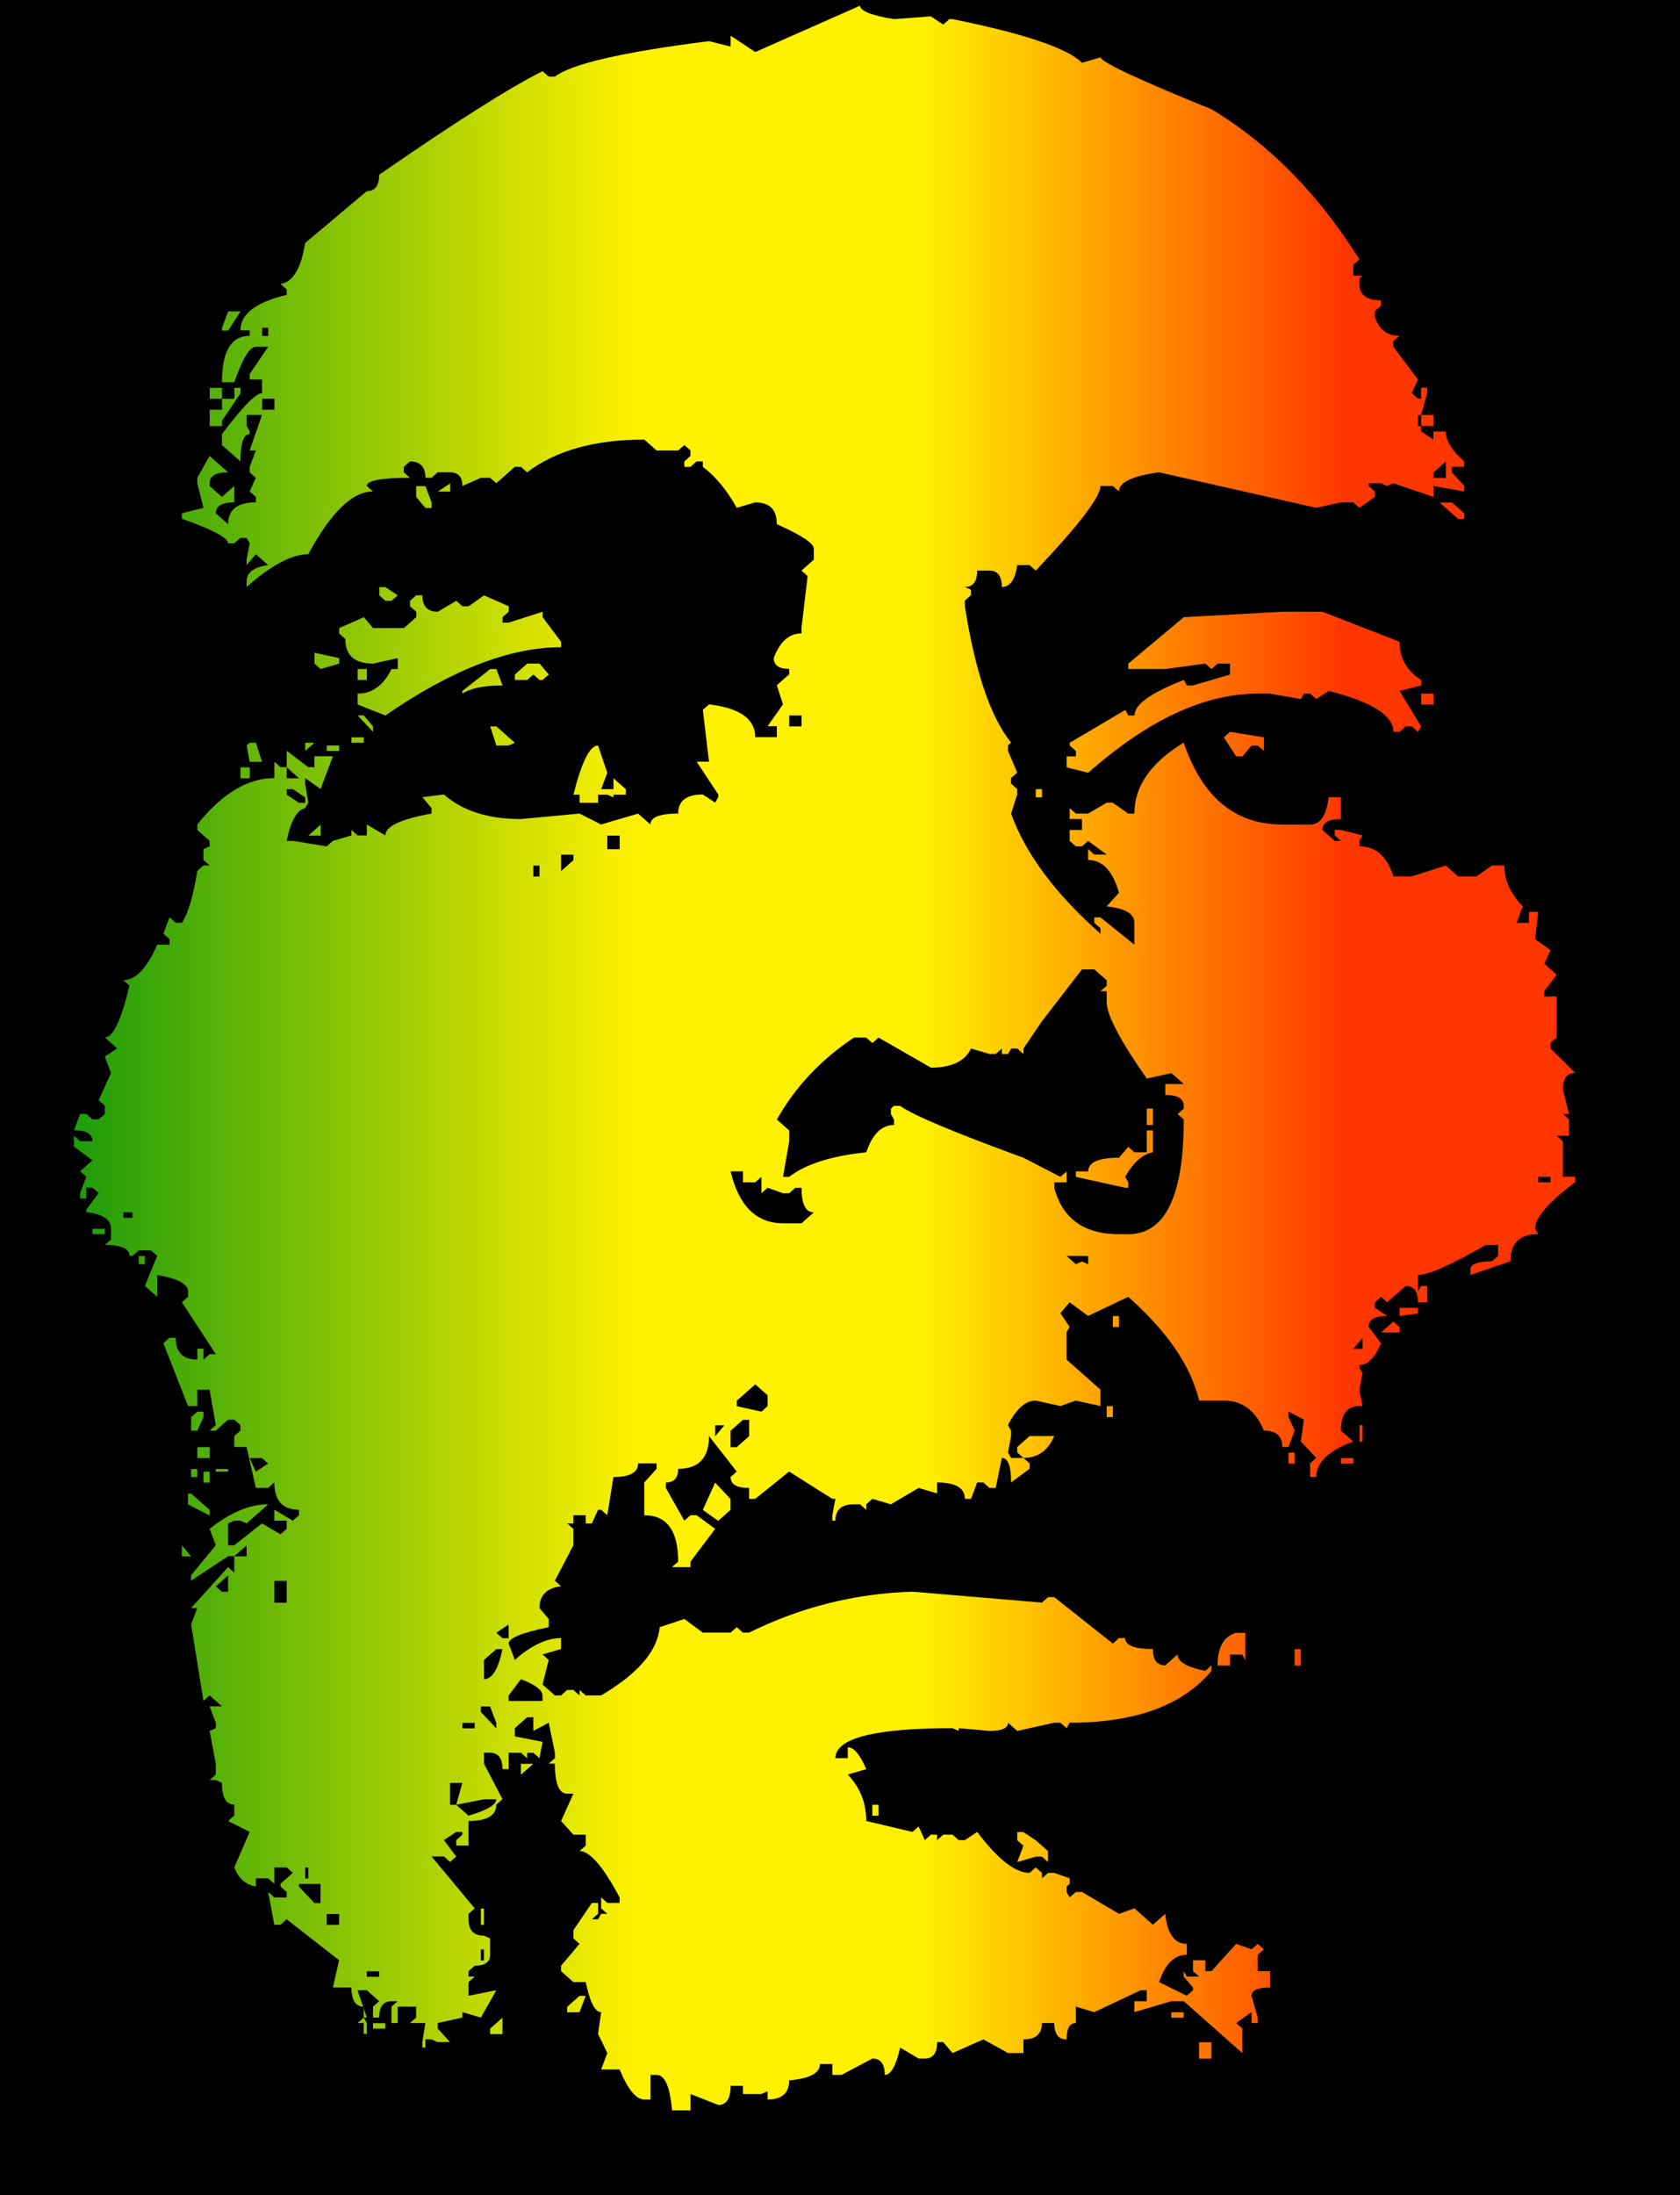 <svg xmlns="http://www.w3.org/2000/svg" viewBox="0 0 323.43 422.4"><rect x="0" y="0" width="323.43" height="422.4" fill="#333333" stroke="none"/><defs><linearGradient id="a" y2="1177.4" gradientUnits="userSpaceOnUse" x2="335.31" gradientTransform="translate(-597.31 -3021.9) scale(2.746)" y1="1177.4" x1="217.53"><stop offset="0" stop-color="#00900c"/><stop offset=".378" stop-color="#fff100"/><stop offset=".549" stop-color="#fff100"/><stop offset=".801" stop-color="#ff3600"/><stop offset="1" stop-color="#ff3600"/></linearGradient></defs><path color="#000" fill="url(#a)" d="M0 0h323.43v422.4H0z"/><path d="M0 0v422.4h323.43V0M165.57 1.05c0 1.052 2.176 1.928 6.528 2.628l7.121-.526 2.374 1.576 1.187-1.05h.594c13.847 2.802 22.156 5.604 24.925 8.406l3.56-1.051c.396 1.051 7.517 4.379 21.364 9.982 11.078 6.655 20.573 16.287 28.486 28.896l-1.187 1.05v2.102h1.78l-.593.526v1.05c0 2.102 1.385 3.153 4.154 3.153v1.05l-1.186 1.051v1.051c.79 2.452 2.373 3.678 4.747 3.678l-1.187 1.05v1.051l4.748 6.305-1.187 2.627 1.187 1.05h.593v-2.101h1.187v1.05l-1.187 4.204h2.374v2.101h-2.374v1.05l2.374 1.577V83.01h2.374c0 1.751 1.187 3.678 3.56 5.78v1.05h-2.373v1.05l2.374 2.628v1.05l-5.935-1.05v2.101l-7.715-2.627-1.187.526-1.187-.526h-2.373v.526l1.187 1.05v1.051l-2.968 2.102-1.187-1.051h-2.373l-4.748 1.05-30.266-6.83c-5.143.702-7.715 1.928-7.715 3.678l-1.187-1.05h-2.374c0 2.102-4.154 7.53-12.462 16.287l-1.186-1.051h-2.374c-.396 2.802-1.385 4.203-2.967 4.203 0-2.101-.792-3.152-2.374-3.152h-2.374c0 2.101-.791 3.152-2.374 3.152l1.187.525v1.05l-1.187 1.052v1.05c1.978 12.61 4.946 21.367 8.902 26.27l-.593.525v1.05l1.78 4.203-1.187 1.051v1.05l1.187 1.052v1.05l-1.187 3.678c2.77 7.706 8.506 15.411 17.21 23.117v-1.05l-1.187-1.051v-1.051h1.187l6.528 5.254v-4.203c0-1.751-1.78-2.802-5.341-3.153l2.374-2.627c-1.187-4.202-3.165-6.304-5.935-6.304v-2.102l1.187 1.051h2.374l-3.56-2.627-1.188 1.051h-1.187l-1.186-1.05v-2.102h2.373v-2.102h-2.374v-2.101l1.187 1.05h2.374l3.56-2.1h1.188l2.967 2.1h1.187c0-5.253 3.165-9.806 9.495-13.66 3.561 10.509 9.891 15.762 18.99 15.762h5.341c1.979 0 3.166-1.751 3.561-5.254h2.374v4.203c-2.374 0-3.56.7-3.56 2.101l2.373 2.102h1.187l-1.187-1.051v-1.05h1.187l4.154 1.05-.593 1.05v1.052c3.165 0 5.34 1.926 6.528 5.779h3.56l6.528-2.102 2.374 2.102h3.56l2.968-2.102h2.374c0 2.803 1.187 5.43 3.56 7.88l-1.186 3.153h2.373v-2.102h1.78l-.593 5.254 2.968 2.102-1.187 2.627 2.374 2.101-2.374 3.152v1.051h2.374v7.88l-1.187 1.052v1.05l4.747 4.729c-1.582 0-2.373 1.05-2.374 3.152l1.187 4.728h-1.187l1.187 1.05v3.153h-2.373l1.186 1.05v6.83h2.374v1.052c-5.143 3.853-7.715 6.83-7.715 8.93l.594 1.052c-3.56 0-5.341 1.751-5.341 5.253l-7.715 2.627v-1.05c0-1.051 1.385-1.576 4.154-1.577l1.187-1.05v-2.102h-2.374c-6.726 3.853-11.078 5.78-13.056 5.779v3.152l.594-1.05h1.187v3.152h-1.78c0-2.101-.792-3.152-2.375-3.152l-3.56 3.152-1.187-1.05-1.187 1.05v1.05l2.374 1.577c-2.374 0-3.561.7-3.561 2.101l2.374 3.152c-1.187 2.803-2.572 4.204-4.154 4.204v.525l.593 1.05-.593 3.153.593 3.152h-.593c-2.374 0-3.561 1.577-3.561 4.729l2.374 2.101c-4.748 1.752-7.122 4.028-7.122 6.83h-1.187v-2.627l1.187-1.05-2.967-3.153.593-4.203-2.967-1.576v1.05l1.187 2.628-1.187 3.152h-1.187c0-2.102-1.187-3.152-3.56-3.152-1.583-3.853-4.155-5.78-7.715-5.78h-4.748c-1.582-6.654-6.132-13.309-13.649-19.964l-7.715 3.678-3.56-2.627-1.78 2.102 1.78 2.627-.594 1.05v5.254l6.528 5.78v3.151l-4.748-1.05-2.967 1.05-4.747-1.05c-1.978 0-3.759 1.576-5.341 4.728l.593 1.05v1.051l-.593 3.153.593 1.05h2.374l-1.187-1.05v-1.051l2.374-2.101h4.747c-1.186 2.802-3.165 4.203-5.934 4.203l1.187 1.05v1.051l-3.561 2.627c0-3.152-.593-4.728-1.78-4.728l-1.187 5.779h-1.187l-1.187-1.05h-1.187l-1.187 3.151h-1.187c0-2.101-1.78-3.152-5.34-3.152v2.101l-3.561-1.05-5.341 3.152-3.561-1.05-1.187 1.05v1.05l-1.187-1.05h-1.187c-2.373 0-3.56 1.051-3.56 3.152h-.594v-1.05l.593-3.153h-.593l-8.308-5.254-6.528 5.254h-1.187v-2.101c-2.374 0-3.56-.7-3.56-2.102l1.186-1.05-5.341-6.83c0 4.203-1.978 6.305-5.935 6.304 0 1.752-.79 2.628-2.373 2.627v1.051l3.56 6.305 1.187-1.051h1.187l3.56 2.627-4.747 6.304v1.051h-3.56l1.186-1.05c0-5.955-2.175-8.932-6.527-8.932v-6.304l2.373-2.627v-1.051h-3.56c0 1.751-1.583 2.627-4.748 2.627l-1.187 7.355-1.187-1.05h-.593l-1.187 2.626h-1.187v-1.576h-2.374v1.576h-1.187l1.187 1.05v3.153l-3.56 6.83 1.186 1.05c-2.769.351-4.154 1.752-4.154 4.203l1.78 2.102v1.576c-5.143 1.051-7.714 2.102-7.714 3.152l1.187 3.153c3.165-2.802 6.132-4.203 8.901-4.203v2.101l-3.56 1.051 1.187 1.05-1.187 4.729 2.373 2.101h1.187l1.187-1.05h1.187l1.187 1.05v-1.05l1.187 1.05h2.967c7.122-4.202 10.88-8.58 11.276-13.134l4.748-1.576 3.56 2.627h5.341l1.187-1.05 1.187 1.05h1.187c9.891-4.903 20.375-7.53 31.453-7.88l24.925 2.101 1.187-1.05h1.187l11.276 8.93 1.187-1.05h1.187c0 1.401 1.78 2.102 5.34 2.102 0 2.101.792 3.152 2.375 3.152l2.373-2.102c0 1.401 1.78 2.452 5.341 3.153l1.187-1.051v1.05c-5.538 6.656-14.638 9.983-27.299 9.983l-.593 1.05-1.187-1.05h-1.187l-7.121 1.576-1.78-1.576c0 1.05-1.187 1.576-3.561 1.576l-5.935-.526v.526l-1.187-.526c-15.034 0-22.55 1.927-22.55 5.78h2.373v-2.102c1.187 0 2.374 1.401 3.56 4.203l-3.56 1.051c2.374 2.452 3.561 5.429 3.56 8.931l8.903 2.102 1.186-1.05 1.187 2.626 1.187-1.05h1.187v1.05l1.187-1.05h1.78l1.187 1.05h1.187l2.374-1.576c3.957 5.254 7.32 7.88 10.09 7.88l1.186-1.05 1.187 1.05v1.051l1.187-1.05h1.187l2.967 1.05v1.05l-.593.526v1.051l.593 1.05 1.187-1.05h1.187l7.121 4.203 2.967-1.05 3.561 3.152 2.374-2.102c.396 3.853 1.78 5.78 4.154 5.78v2.1c-2.374 0-4.154 1.752-5.341 5.255l5.341 2.626 1.187-1.05v-.526l-1.78-2.101v-1.051l.593 1.05h2.374l-1.187-1.05v-2.101h2.374v2.1h1.187l4.747-5.253 2.968 1.051 1.186-1.05 1.187 1.05-1.187 1.05v3.153h2.374v3.152c-2.373 0-3.56.526-3.56 1.576l1.186 4.203v1.05h-1.186v-2.1l-2.968 2.1 1.187 1.052v4.728l-11.276-9.982h-2.374l-7.121 2.101v-2.101h2.374v-2.101h-1.187l-8.902 4.202-3.56-1.05v3.152c-1.187 0-1.78 1.05-1.781 3.152-1.582 0-2.374-1.05-2.374-3.152h-2.374c0 2.102-1.186 3.152-3.56 3.152v2.627h-2.968l-4.747-2.627-5.935 2.627-1.78-2.101h-1.187c0 2.101-.791 3.152-2.374 3.152h-1.187l-3.56-2.102c-.791 3.503-1.78 5.254-2.968 5.254 0-2.101-.79-3.152-2.373-3.152l-5.935 3.152h-1.78v-2.101h-2.374c0 1.75-1.978 2.802-5.935 3.152 0 2.452-1.384 3.678-4.154 3.678v-1.577l-1.187.526h-3.56v-1.576h-2.374c0 2.452-.791 3.678-2.374 3.678l-5.34-2.102v3.152h-3.562c-.395-4.553-1.384-6.83-2.967-6.83h-1.187v4.729h-1.187c-1.582 0-3.165-1.926-4.747-5.78h-3.561l1.187-3.152-1.78-3.677.593-4.203c-1.187 0-2.176-1.926-2.967-5.78h-2.374l-2.374-2.101v-1.05l3.56-4.204-1.186-1.05v-1.576l3.56-5.254h1.188v2.101l-1.187 1.05h1.187l.593-1.05h1.187l-1.187-1.05v-2.102l1.187 1.05h2.374v-1.05c-3.165-5.954-5.737-8.931-7.715-8.931l1.187-1.051v-2.101h-2.374l-2.374-2.627 2.374-5.254h-1.187c-1.582 0-2.374-1.926-2.374-5.78h-1.187l1.187-1.05v-1.05l-1.187-5.78-2.967 1.576v-2.627h-1.187l-2.374 2.102v1.576l5.342 1.05-.594 3.153-1.187-1.05h-1.187v1.05l-1.187-1.05H97.92v3.151h-1.187c0-2.1-.791-3.152-2.374-3.152H93.17v2.102l3.56 6.83-1.186 1.05c0 2.102-1.78 3.153-5.341 3.152v4.729H87.83v-1.051l1.187-1.05v-.526H87.83l-2.374 1.576 2.374 3.152-1.187 1.051-1.187-1.05h-2.374l8.309 9.981-1.187 1.051v1.05c0 2.103.99 3.153 2.967 3.153l1.187.526v3.152c0 1.4-.989 2.101-2.967 2.101l-1.187 1.05v1.052h1.187l-1.187 1.05v2.627l5.34-1.05-2.966 5.253-3.561-1.05v1.05l-4.748 1.05v1.052l2.374 2.627H84.27l-1.186-.526h-1.187v1.576h-.594v-1.05l.594-3.678h-2.968l1.187-1.05v-2.102h-3.56v3.152h-1.187v-3.152l1.187-1.051h-1.187c-1.583 0-2.374 1.05-2.374 3.152h-1.187v-2.101l1.187-1.05L70.62 383h-1.78l1.78 5.253h-.593l.593 1.051v2.102h-.593v-2.102H68.84l1.187-1.05v-2.102c-1.583 0-2.374-1.226-2.374-3.678h-3.56l1.186-5.253-10.089-7.881-1.187 1.05h-1.187l-1.187-6.304 1.187 1.05h2.374v-1.05l-1.187-1.05v-.526l2.374-2.102-1.187-1.05h-2.374v3.152l-1.187-1.05h-2.373v1.575c-1.978-.35-3.363-1.576-4.155-3.677l2.968-6.83-4.155-2.102 1.187-1.05v-2.102c-1.582 0-2.373-1.4-2.373-4.203l-1.187-.525h-1.187l1.187-1.051v-2.102l-1.187-6.304 1.187-.526v-1.05l-1.187-3.152h2.374l-2.374-2.102-1.187 1.05-2.374-14.71 1.187-3.153h-1.187l7.121-7.88 1.187 1.05v-3.152h-1.187l-7.12 4.729v-1.051l4.747-5.78-1.187-3.152c3.956-3.152 7.715-4.728 11.276-4.728l-4.154 3.678-1.187-.526h-1.187l-1.187.526v4.203h1.187l5.34-4.203 3.562 2.101 1.186-1.05v-1.577h-2.373v-2.1l3.56 2.1 1.187-1.05v-1.05c-3.165 0-4.747-1.752-4.747-5.255l-1.187 1.051h-2.374l-1.78-7.88h-2.374v-2.102l1.187-1.05v-1.052l-1.187-1.05h-1.187l-2.374 2.101h-1.187l1.187-1.05-1.187-6.83H37.98v3.152H36.2l-4.748-12.084 1.187-1.05h1.187c0 2.802 1.385 4.203 4.154 4.202v-2.101h1.187v2.101l1.187-1.05h1.187l-6.528-9.982 1.187-1.051v-1.05c0-1.402-1.978-2.452-5.935-3.153v4.203l-2.373-2.102 2.373-5.779-1.187-1.05h-2.373l-1.187 1.05h-.594c0-1.4-1.582-2.101-4.747-2.101l1.187-1.051v-2.101c0-1.751-1.583-2.802-4.748-3.153v-.525l2.374-3.152-1.187-1.051h-1.187v2.102h-1.187v-1.051l1.187-3.153-1.187-1.05 2.374-2.102-3.56-2.626v-2.102l1.186 1.05h2.374c0-1.4-1.187-2.1-3.56-2.1l1.186-3.153h1.187l1.187 1.05h1.187l1.187-1.05v-1.576l-1.187-1.05 2.374-5.255-1.187-3.152 2.374-1.576-2.374-2.101c1.583 0 3.165-3.327 4.747-9.983l-1.187-1.05c2.375 0 4.55-2.277 6.528-6.83h2.374v-1.051l-1.187-1.05 1.187-3.153 1.187 1.05h1.187c1.187-1.75 2.176-5.078 2.967-9.981l1.187-1.051h1.187l-1.187-1.05v-2.102l1.187-.526v-1.05l-2.374-2.102v-1.05c4.748-5.954 9.694-8.932 14.836-8.932v-3.152l1.187 1.05h1.187v-3.152l4.154 3.152h1.187v-2.1h3.56l-2.373 6.304-2.967-2.102v1.05l.593 3.679-.593 1.05c-1.582.35-2.77 2.453-3.561 6.305h1.187l6.528 1.05 1.187-1.05 3.56-1.05v-1.052l1.187 1.051h1.78v-2.101l3.561 2.101c0-1.75 2.968-3.152 8.902-4.203v-1.05l-1.78-2.102 4.154-.525c3.561 3.152 8.506 4.728 14.836 4.728l11.276-1.05 4.154 2.1 7.122-2.1 2.373 2.1c0-1.4 1.781-2.1 5.341-2.1 0-2.452 1.583-3.678 4.748-3.678l2.374 1.576.593-1.051v-.525l-4.154-6.305h2.374l-1.187-9.982 1.187-1.05c5.935.7 8.902 2.802 8.902 6.304h4.154v-2.102h-1.78l2.967-4.203-1.187-3.677 2.374-2.102v-1.05c-1.978 0-2.967-.7-2.968-2.102 1.188-3.152 2.968-4.728 5.341-4.728v-1.051l1.187-9.982-1.187-1.05 2.374-2.103v-2.101c0-1.05-2.373-2.626-7.121-4.728 0-2.802-1.385-4.203-4.154-4.203l-3.561 1.05c-1.978-3.502-4.154-6.128-6.528-7.88V88.79h-1.187l-1.187 1.05h-1.187v-1.05l1.187-1.05V86.69l-1.187-1.051-1.187 1.05h-4.154l-2.373-2.101c-9.495 0-17.012 2.102-22.551 6.304l-1.187-1.05h-1.187l-3.56 3.152-1.188-1.05h-1.78l-3.56 1.575c0-1.75-.792-2.626-2.375-2.627H84.27l-1.187 1.051h-1.187c0-2.101-.989-3.152-2.967-3.152l-1.187 1.05v1.051l1.187 1.051c-5.539 0-8.308.526-8.309 1.576l1.187 1.05c-3.956.001-8.11 4.03-12.463 12.085-3.165 0-7.12 2.102-11.869 6.304v-1.05c0-1.751 1.385-2.802 4.154-3.153l-2.373-2.101-1.78 2.101v-1.05l.593-3.153-.594-1.05h-1.187l-1.187 1.05h-1.187c0-1.05-2.966-2.626-8.901-4.728v-1.05l4.154-1.052-1.187-4.728v-1.05l2.374-4.204 3.56 3.153c-2.373 0-3.56.7-3.56 2.101v.526l2.374 2.101L45.1 93.52v3.152c-2.373 0-3.56.7-3.56 2.101l2.373 2.102c0-2.802 1.781-4.203 5.342-4.203V95.62l-1.187-1.051 1.187-2.627-1.187-1.05v-1.051l1.187-3.152h-1.187l2.373-6.83h-2.967v2.101l.594 1.05v.526c-1.187 0-1.78 1.752-1.78 5.254l-3.561-3.152v-2.102c3.956-5.253 6.528-7.88 7.714-7.88V73.03H48.07v-1.051l3.56-5.254h-2.373c-1.187 0-2.572 2.277-4.155 6.83h-2.373c0-5.954 1.78-8.93 5.34-8.931v-1.051h-1.78c0-3.152 2.968-5.429 8.902-6.83v-1.05l-1.187-1.051c2.374-.35 3.957-2.977 4.748-7.88l11.869-9.983c1.583 0 2.374-1.05 2.374-3.152 14.648-10.126 25.133-16.78 31.465-19.933l1.186 1.05h1.187c3.166-2.45 13.056-4.728 29.673-6.83l4.154 1.051V6.864l4.748 3.152 20.177-8.931M46.304 59.927l-2.374 3.678h-1.187v-.526l1.187-3.152h2.374m5.341 3.152h-1.187v1.576h1.187V63.08m-5.341 11.558v1.05l-3.56 5.255v1.05H40.37V78.84h2.373V76.74H40.37v-2.102h2.373v2.102h2.374v-2.102h1.187m6.528 2.102h-2.374v2.101h2.374V76.74m220.76 3.152h-.593v2.101h.593v-2.1m4.748 8.93l-2.374 2.102v1.05h2.374v-3.152M86.66 93.025v1.576h-2.374l2.374-1.576m-4.748.526l1.187 3.152v1.05h-1.187l-1.78-2.1V93.55h1.78m199.99 5.254v1.05h-1.187l-3.56-3.152h2.373l2.374 2.101m-205.33 15.761l-1.187 1.051h-1.187l-1.187-1.05v-1.576h1.187l2.374 1.575m21.364 2.102v1.05l-1.187 1.052v1.05h1.187l6.528-2.101v1.05l3.56 4.729v1.05c-9.89 0-21.165 4.379-33.826 13.134l-5.341-2.101v-2.101c2.77 0 4.945-1.576 6.528-4.729h1.187v-2.101l-4.748 1.05c-3.56 0-5.34-1.575-5.341-4.728l-1.187-1.05v-1.051l4.748-2.102 1.78 2.102h5.934l2.374-2.102v-1.05l-1.187-1.051v-1.05l1.187-1.052h1.187c0 2.102.99 3.153 2.967 3.153l3.561-2.102 1.187 1.051h1.187l2.967-2.102 4.748 2.102m175.66 14.185v1.05l-4.154 1.052 4.154 6.83-.594 1.05-1.187-1.05h-1.186l-1.187 1.05h-1.187c0-3.152-4.154-5.779-12.462-7.88l-2.374 1.576-1.187-1.051h-1.187l-.593 1.05-5.935-1.05h-2.374c-10.286 0-21.166 5.079-32.64 15.236l-4.154-1.05v-2.102h1.78v-1.05l-1.186-1.052v-.525l10.682-6.305.593 1.051h1.187c0-2.101 3.165-4.377 9.495-6.83l.594 1.051h1.187l7.121-2.101V127.7h-2.374l-1.187 1.05-1.187-1.05-7.714 1.05h-7.122v-1.05l10.682-8.931 18.99-1.051h7.715l14.836 5.78c0 3.152 1.385 5.604 4.154 7.354m-208.3-4.203v1.05l-3.56 1.052-1.187-1.051v-2.101l4.747 1.05m40.355 3.153l-1.187 1.05h-.593l-1.187-1.05-1.187 1.05h-2.374v-1.05l2.374-2.102h2.374l1.78 2.102m-10.089-1.051l1.187 3.152c-3.56 0-6.132.526-7.715 1.576v-.525l5.341-4.203h1.187m-24.925 0v2.101h-1.78v-2.101h1.78m205.33 4.728v2.102h-2.374v-2.102h2.374m-204.15 6.305v1.05l-2.967-3.152h1.187l1.78 2.102m82.49-2.102h-2.374v2.102h2.374v-2.102m-55.19 5.254l-1.188.525h-2.374l-1.186-3.677h1.186l3.561 3.152m144.21-1.05v2.626l-1.187-1.05h-1.187l-1.78 2.1h-1.187l-2.374-3.677 1.187-1.05 6.528 1.05m-173.29 0v1.051h-2.374v-1.05h2.374m-9.495 1.05l-1.78 1.576v-1.576h1.78m-11.276 0l1.187 3.678h-2.374l-.593-3.153.593-.525h1.187m65.873.525l1.78 5.254-1.186 3.152h2.373v-2.101l2.374 2.101v1.051h-2.374v.526l-1.187-.526h-1.78v1.576h-3.56v-1.576h-1.188c1.583-6.304 3.166-9.456 4.748-9.457m-49.85 0v1.051h-2.374v-1.05h2.374m-17.21 4.202v2.102h-1.78v-2.102h1.78m7.121 0v2.102h2.374l-2.374-2.102m145.4 4.203v1.576h-1.186v-1.576h1.186m-144.21 0h-1.186v1.051l2.373 1.576h1.187v-1.05l-2.374-1.577m5.342 6.83v2.102h-2.374l2.374-2.102m57.565 2.102h-2.374v2.627h2.374v-2.627m-8.902 3.677h-2.374v3.153l2.374-2.102v-1.05m-6.528 2.1h-1.187v2.102h1.187v-2.101m106.82 19.964h-2.374l-7.715 9.982-3.56 5.254v1.05l-1.188-1.05h-1.186l-.594 1.05h-1.187v-1.05l-1.187 1.05h-1.187l-3.56-1.05c-1.187 2.452-3.759 3.677-7.715 3.677l-10.09-5.779-1.186 1.05-1.187-1.05h-2.374c-6.33 4.203-11.275 9.457-14.836 15.761l2.374 2.102v2.101l-1.187 6.83h1.187c3.165-2.451 8.11-4.027 14.836-4.728 1.187-3.502 2.967-5.254 5.341-5.254v-1.05l-.593-1.051v-1.051l.593-.526h1.187c2.374 1.752 10.287 5.08 23.738 9.983l7.121 3.677 1.187-1.05v2.101h-2.373v1.05c1.582 5.955 5.736 8.932 12.463 8.932h1.78c7.121 0 10.682-7.355 10.682-22.066l-1.187-1.05 1.187-1.051v-.526c0-1.4-1.187-2.1-3.56-2.1v-2.103h3.56l-2.374-2.101-4.748 1.05c-5.143-7.354-7.714-12.257-7.714-14.71v-2.102h-1.187l1.187-1.05v-1.051l-2.374-2.102m11.276 26.794v3.152h-1.187v-3.152h1.187m0 4.203v4.203c-1.978.35-3.759 1.927-5.341 4.728l.593 1.051v1.05h-.593l-9.495-2.1v-1.051h2.373c0-1.751 1.979-2.627 5.935-2.627l1.78-2.101 1.187 1.05h2.374v-4.203h1.187m-78.93 7.88h-2.373c1.583 6.656 4.946 9.983 10.09 9.983h3.56l2.374-2.102c-1.583 0-2.374-1.575-2.374-4.728h-1.187l-1.187 1.05h-1.187l-2.967-1.05-1.187 1.05v-3.151l-1.187 1.05h-2.374v-2.101m155.48 1.05h-2.374v1.051h2.374v-1.05m-272.99 6.83h-1.78v1.05h1.78v-1.05m-5.34 3.152v1.05h-2.375v-1.05h2.374m7.715 5.253v1.576H26.71v-1.576h1.187m181.6 0h-4.154l1.78 1.576 1.187-.525 1.187.525v-1.576m63.5 9.982v1.051l-3.562.525v-1.576h3.561m-57.565 1.576v2.102h-1.187v-2.102h1.187m52.817 1.051l1.187 1.051v1.05h-3.56l2.373-2.1m-5.934 3.152l-1.78 2.101h1.78v-2.101m-116.91 8.93l-3.561 3.153v1.051l4.748 1.05 1.186-1.05v-2.102l-2.373-2.101m68.84 4.203v2.101h-1.187v-2.101h1.187m-175.07 1.05v1.051l-1.187 2.627h-1.187v-2.627l1.187-1.05h1.187m223.14 2.627v3.152h-.594v-3.152h.594m-118.1-1.051h-1.187l-2.374 2.102v3.152h1.187l2.374-2.102v-3.152m-4.748 1.05h-1.78v2.102l1.78-2.101M40.36 278.48v2.102h-2.374v-2.102h2.374m208.89 1.051v2.102h-1.187v-2.102h1.187m11.276 1.051v1.05h-2.374v-1.05h2.374m-212.46 0l1.187 2.627 2.374-1.576-1.187-1.051h-2.374m-4.154 2.101v.526h-2.374v-.526h2.374m-5.935 0v1.577H36.79v-1.577h1.187m2.374.526v2.101h-1.187v-2.101h1.187m100.29 5.254v2.101l-2.374 2.102-2.967-2.102 2.374-5.254 2.967 3.153m-100.29 2.101v1.05l-4.154-2.1v-2.102h.594l3.56 3.152m-3.56 8.932h-1.78v-2.102l1.78 2.102m10.682-2.102l-2.374 2.102h2.374v-2.102m-3.561 5.78l-2.374 2.1 1.187 1.051h1.187v-3.152m11.276 1.05h-2.374v4.204h2.374v-4.203m42.728 8.406l-2.374 1.576 1.187 1.05h1.187v-2.626m141.83 1.576v5.254l-.594-1.051h-2.373v2.101h-2.374c0-3.502 1.187-5.604 3.56-6.304h1.78m10.683 3.152v3.152h-1.187v-3.152h1.187m-153.7 0H95.54l-2.374 2.102v3.677c1.583 0 2.77-1.926 3.56-5.779m3.562 5.78l-2.374 3.151v1.051h6.528v-1.05c0-1.05-1.385-2.102-4.154-3.153m-5.935 5.254h-1.78v1.05l2.967 3.153v-1.05l-1.187-3.153m-2.967 3.152h-2.374v1.051h2.374v-1.05m11.276 7.88l-2.374 2.102v-2.102h2.374m-13.649 3.678h-2.374v4.203h1.187l1.187-4.203m80.116 4.203v2.1h-1.187v-2.1h1.187m-73.588-1.051h-2.374l-5.34 1.05 2.373 2.102c3.56-1.05 5.341-2.101 5.341-3.152m101.48 6.304l2.374 1.576 2.374 2.102v2.101l-1.187-1.05h-1.187l-3.56 1.05 1.186-3.152-1.187-1.05v-1.577h1.187m-137.68 6.83h-.593v2.102h.593v-2.102m2.374 3.152H57.56v.526l2.967 3.152h1.187v-3.678m31.453 4.729v3.152h-.594v-3.152h.594m-27.892 1.05h-2.374v2.102h2.374v-2.101m27.892 6.83h-.594v2.1h.594v-2.1m-20.177 4.202h-2.374v1.051h2.374v-1.05m39.76 4.728l-1.186 3.152h-2.374v-1.05l2.374-2.102h1.187m115.13 3.152v1.05h-2.374v-1.05h2.374m-131.15 1.05v3.153h-2.374v-1.05l2.374-2.102m-22.551 1.05v1.051h-2.374v-1.05h2.374m159.04 3.677v3.153h-2.374v-3.153h2.374"/></svg>